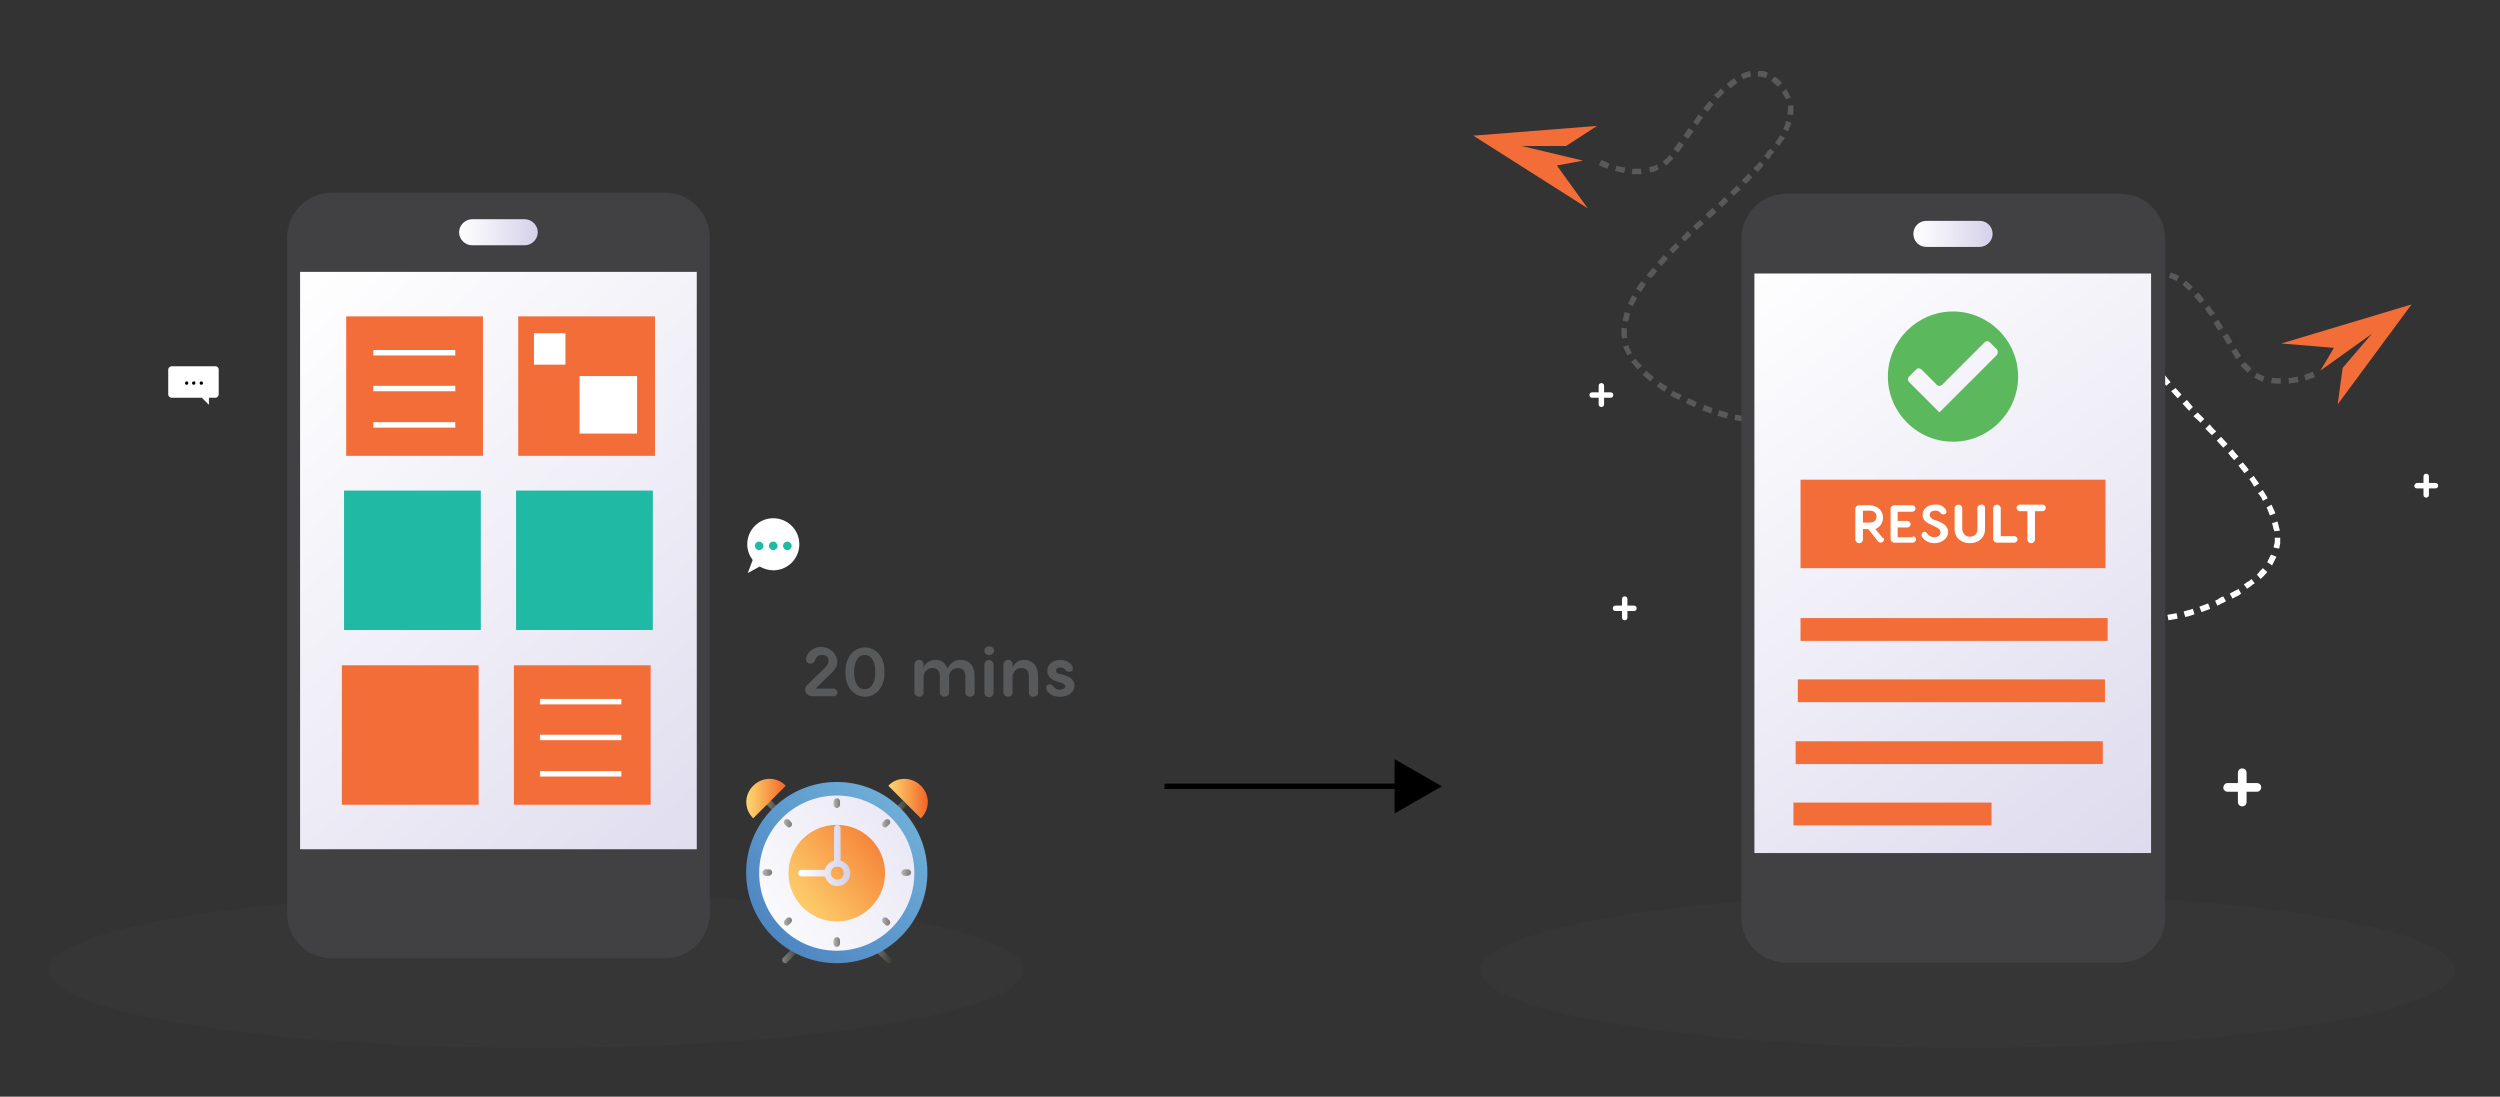 <?xml version="1.0" encoding="utf-8"?>
<!-- Generator: Adobe Illustrator 25.2.2, SVG Export Plug-In . SVG Version: 6.00 Build 0)  -->
<svg version="1.1" id="Layer_1" xmlns="http://www.w3.org/2000/svg" xmlns:xlink="http://www.w3.org/1999/xlink" x="0px" y="0px"
	 viewBox="0 0 460.7 202.1" style="enable-background:new 0 0 460.7 202.1;" xml:space="preserve">
<rect x="0" y="0" width="460.7" height="202.1" fill="#333333" stroke="none"/>
<style type="text/css">
	.st0{fill:#FFFFFF;}
	.st1{opacity:0.2;fill:#424242;}
	.st2{fill:#414042;}
	.st3{fill:url(#SVGID_1_);}
	.st4{fill:url(#SVGID_2_);}
	.st5{fill:#F36D39;}
	.st6{fill:#1FB9A4;}
	.st7{fill:none;stroke:#FFFFFF;stroke-miterlimit:10;}
	.st8{fill:url(#SVGID_3_);}
	.st9{fill:url(#SVGID_4_);}
	.st10{fill:url(#SVGID_5_);}
	.st11{fill:url(#SVGID_6_);}
	.st12{fill:url(#SVGID_7_);}
	.st13{fill:url(#SVGID_8_);}
	.st14{fill:url(#SVGID_9_);}
	.st15{fill:url(#SVGID_10_);}
	.st16{fill:url(#SVGID_11_);}
	.st17{fill:url(#SVGID_12_);}
	.st18{fill:url(#SVGID_13_);}
	.st19{fill:url(#SVGID_14_);}
	.st20{fill:url(#SVGID_15_);}
	.st21{fill:url(#SVGID_16_);}
	.st22{fill:url(#SVGID_17_);}
	.st23{fill:url(#SVGID_18_);}
	.st24{fill:url(#SVGID_19_);}
	.st25{fill:url(#SVGID_20_);}
	.st26{fill:#58595B;}
	.st27{fill:none;}
	.st28{fill-rule:evenodd;clip-rule:evenodd;fill:#58595B;}
	.st29{fill-rule:evenodd;clip-rule:evenodd;fill:#FFFFFF;}
	.st30{fill-rule:evenodd;clip-rule:evenodd;fill:#010101;}
	.st31{fill-rule:evenodd;clip-rule:evenodd;fill:#532E8A;}
	.st32{fill:url(#SVGID_21_);}
	.st33{fill:url(#SVGID_22_);}
	.st34{fill:#5CB85C;}
	.st35{fill:none;stroke:#000000;stroke-miterlimit:10;}
</style>
<g>
	<path class="st0" d="M410.5,144.3h1.9v-1.9c0-0.4,0.3-0.8,0.8-0.8c0.4,0,0.8,0.3,0.8,0.8v1.9h1.9c0.4,0,0.8,0.3,0.8,0.8
		c0,0.4-0.3,0.8-0.8,0.8H414v1.9c0,0.4-0.3,0.8-0.8,0.8c-0.4,0-0.8-0.3-0.8-0.8v-1.9h-1.9c-0.4,0-0.8-0.3-0.8-0.8
		C409.8,144.6,410.1,144.3,410.5,144.3z"/>
	<path class="st0" d="M445.4,89h1.2v-1.2c0-0.3,0.2-0.5,0.5-0.5c0.3,0,0.5,0.2,0.5,0.5V89h1.2c0.3,0,0.5,0.2,0.5,0.5
		c0,0.3-0.2,0.5-0.5,0.5h-1.2v1.2c0,0.3-0.2,0.5-0.5,0.5c-0.3,0-0.5-0.2-0.5-0.5V90h-1.2c-0.3,0-0.5-0.2-0.5-0.5
		C445,89.2,445.2,89,445.4,89z"/>
	<path class="st0" d="M345.7,65.2h1.2V64c0-0.3,0.2-0.5,0.5-0.5c0.3,0,0.5,0.2,0.5,0.5v1.2h1.2c0.3,0,0.5,0.2,0.5,0.5
		c0,0.3-0.2,0.5-0.5,0.5h-1.2v1.2c0,0.3-0.2,0.5-0.5,0.5c-0.3,0-0.5-0.2-0.5-0.5v-1.2h-1.2c-0.3,0-0.5-0.2-0.5-0.5
		C345.2,65.4,345.4,65.2,345.7,65.2z"/>
	<path class="st0" d="M293.4,72.3h1.2v-1.2c0-0.3,0.2-0.5,0.5-0.5c0.3,0,0.5,0.2,0.5,0.5v1.2h1.2c0.3,0,0.5,0.2,0.5,0.5
		c0,0.3-0.2,0.5-0.5,0.5h-1.2v1.2c0,0.3-0.2,0.5-0.5,0.5c-0.3,0-0.5-0.2-0.5-0.5v-1.2h-1.2c-0.3,0-0.5-0.2-0.5-0.5
		C292.9,72.5,293.1,72.3,293.4,72.3z"/>
	<path class="st0" d="M297.7,111.6h1.2v-1.2c0-0.3,0.2-0.5,0.5-0.5c0.3,0,0.5,0.2,0.5,0.5v1.2h1.2c0.3,0,0.5,0.2,0.5,0.5
		c0,0.3-0.2,0.5-0.5,0.5h-1.2v1.2c0,0.3-0.2,0.5-0.5,0.5c-0.3,0-0.5-0.2-0.5-0.5v-1.2h-1.2c-0.3,0-0.5-0.2-0.5-0.5
		C297.2,111.8,297.4,111.6,297.7,111.6z"/>
	<g>
		<ellipse class="st1" cx="98.8" cy="178.8" rx="89.8" ry="14.3"/>
		<ellipse class="st1" cx="362.6" cy="178.8" rx="89.8" ry="14.3"/>
		<g>
			<g>
				<g>
					<path class="st2" d="M122.5,176.6H61.2c-4.6,0-8.3-3.7-8.3-8.3V43.8c0-4.6,3.7-8.3,8.3-8.3h61.3c4.6,0,8.3,3.7,8.3,8.3v124.6
						C130.8,172.9,127,176.6,122.5,176.6z"/>
					<linearGradient id="SVGID_1_" gradientUnits="userSpaceOnUse" x1="48.506" y1="54.476" x2="166.386" y2="187.339">
						<stop  offset="2.702700e-03" style="stop-color:#FFFFFF"/>
						<stop  offset="0.422" style="stop-color:#EEECF6"/>
						<stop  offset="1" style="stop-color:#D4D1E9"/>
					</linearGradient>
					<rect x="55.3" y="50.1" class="st3" width="73.1" height="106.4"/>
					<linearGradient id="SVGID_2_" gradientUnits="userSpaceOnUse" x1="84.512" y1="42.788" x2="99.114" y2="42.788">
						<stop  offset="2.702700e-03" style="stop-color:#FFFFFF"/>
						<stop  offset="0.422" style="stop-color:#EEECF6"/>
						<stop  offset="1" style="stop-color:#D4D1E9"/>
					</linearGradient>
					<path class="st4" d="M96.7,45.2h-9.7c-1.3,0-2.4-1.1-2.4-2.4c0-1.3,1.1-2.4,2.4-2.4h9.7c1.3,0,2.4,1.1,2.4,2.4
						C99.1,44.1,98,45.2,96.7,45.2z"/>
				</g>
				<rect x="63.8" y="58.3" class="st5" width="25.2" height="25.7"/>
				<rect x="95.5" y="58.3" class="st5" width="25.2" height="25.7"/>
				<rect x="63.4" y="90.4" class="st6" width="25.2" height="25.7"/>
				<rect x="95.1" y="90.4" class="st6" width="25.2" height="25.7"/>
				<rect x="63" y="122.6" class="st5" width="25.2" height="25.7"/>
				<rect x="94.7" y="122.6" class="st5" width="25.2" height="25.7"/>
				<line class="st7" x1="68.8" y1="65" x2="83.9" y2="65"/>
				<line class="st7" x1="68.8" y1="71.6" x2="83.9" y2="71.6"/>
				<line class="st7" x1="68.8" y1="78.3" x2="83.9" y2="78.3"/>
				<line class="st7" x1="99.5" y1="129.3" x2="114.5" y2="129.3"/>
				<line class="st7" x1="99.5" y1="135.9" x2="114.5" y2="135.9"/>
				<line class="st7" x1="99.5" y1="142.6" x2="114.5" y2="142.6"/>
				<rect x="98.4" y="61.4" class="st0" width="5.8" height="5.8"/>
				<rect x="106.8" y="69.3" class="st0" width="10.6" height="10.6"/>
			</g>
			<g>
				<linearGradient id="SVGID_3_" gradientUnits="userSpaceOnUse" x1="133.865" y1="175.082" x2="198.125" y2="130.247">
					<stop  offset="2.702700e-03" style="stop-color:#FFFFFF"/>
					<stop  offset="0.422" style="stop-color:#EEECF6"/>
					<stop  offset="1" style="stop-color:#D4D1E9"/>
				</linearGradient>
				<circle class="st8" cx="154.2" cy="160.9" r="15.5"/>
				<linearGradient id="SVGID_4_" gradientUnits="userSpaceOnUse" x1="145.007" y1="168.417" x2="167.119" y2="150.336">
					<stop  offset="0" style="stop-color:#FFD572"/>
					<stop  offset="0.195" style="stop-color:#FCC364"/>
					<stop  offset="0.603" style="stop-color:#F79544"/>
					<stop  offset="1" style="stop-color:#F2652A"/>
				</linearGradient>
				<circle class="st9" cx="154.2" cy="160.9" r="8.9"/>
				<linearGradient id="SVGID_5_" gradientUnits="userSpaceOnUse" x1="144.13" y1="175.758" x2="147.661" y2="175.758">
					<stop  offset="0" style="stop-color:#818181"/>
					<stop  offset="0.243" style="stop-color:#6E6D6A"/>
					<stop  offset="0.756" style="stop-color:#4A4A43"/>
					<stop  offset="1" style="stop-color:#3D3D35"/>
				</linearGradient>
				<path class="st10" d="M144.7,177.5c-0.2,0-0.3-0.1-0.4-0.2c-0.2-0.2-0.2-0.6,0-0.8l2.3-2.3c0.2-0.2,0.6-0.2,0.8,0
					c0.2,0.2,0.2,0.6,0,0.8l-2.3,2.3C145,177.5,144.9,177.5,144.7,177.5z"/>
				<linearGradient id="SVGID_6_" gradientUnits="userSpaceOnUse" x1="160.814" y1="175.749" x2="164.363" y2="175.749">
					<stop  offset="0" style="stop-color:#818181"/>
					<stop  offset="0.243" style="stop-color:#6E6D6A"/>
					<stop  offset="0.756" style="stop-color:#4A4A43"/>
					<stop  offset="1" style="stop-color:#3D3D35"/>
				</linearGradient>
				<path class="st11" d="M163.8,177.5c-0.2,0-0.3-0.1-0.4-0.2L161,175c-0.2-0.2-0.2-0.6,0-0.8c0.2-0.2,0.6-0.2,0.8,0l2.4,2.4
					c0.2,0.2,0.2,0.6,0,0.8C164.1,177.5,163.9,177.5,163.8,177.5z"/>
				<linearGradient id="SVGID_7_" gradientUnits="userSpaceOnUse" x1="164.418" y1="148.79" x2="167.394" y2="148.79">
					<stop  offset="0" style="stop-color:#818181"/>
					<stop  offset="0.243" style="stop-color:#6E6D6A"/>
					<stop  offset="0.756" style="stop-color:#4A4A43"/>
					<stop  offset="1" style="stop-color:#3D3D35"/>
				</linearGradient>
				<path class="st12" d="M165,150.3c-0.2,0-0.3-0.1-0.4-0.2c-0.2-0.2-0.2-0.6,0-0.8l1.8-1.8c0.2-0.2,0.6-0.2,0.8,0
					c0.2,0.2,0.2,0.6,0,0.8l-1.8,1.8C165.3,150.2,165.2,150.3,165,150.3z"/>
				<linearGradient id="SVGID_8_" gradientUnits="userSpaceOnUse" x1="141.099" y1="148.79" x2="144.075" y2="148.79">
					<stop  offset="0" style="stop-color:#818181"/>
					<stop  offset="0.243" style="stop-color:#6E6D6A"/>
					<stop  offset="0.756" style="stop-color:#4A4A43"/>
					<stop  offset="1" style="stop-color:#3D3D35"/>
				</linearGradient>
				<path class="st13" d="M143.5,150.3c-0.2,0-0.3-0.1-0.4-0.2l-1.8-1.8c-0.2-0.2-0.2-0.6,0-0.8s0.6-0.2,0.8,0l1.8,1.8
					c0.2,0.2,0.2,0.6,0,0.8C143.8,150.2,143.6,150.3,143.5,150.3z"/>
				<linearGradient id="SVGID_9_" gradientUnits="userSpaceOnUse" x1="186.234" y1="129.867" x2="122.486" y2="191.636">
					<stop  offset="0" style="stop-color:#8AD5EB"/>
					<stop  offset="0.195" style="stop-color:#77BADE"/>
					<stop  offset="0.748" style="stop-color:#4A80BF"/>
					<stop  offset="1" style="stop-color:#376DB5"/>
				</linearGradient>
				<path class="st14" d="M154.2,177.5c-9.2,0-16.7-7.5-16.7-16.7s7.5-16.7,16.7-16.7c9.2,0,16.7,7.5,16.7,16.7
					S163.4,177.5,154.2,177.5z M154.2,146.6c-7.9,0-14.3,6.4-14.3,14.3c0,7.9,6.4,14.3,14.3,14.3c7.9,0,14.3-6.4,14.3-14.3
					C168.5,153,162.1,146.6,154.2,146.6z"/>
				<g>
					<linearGradient id="SVGID_10_" gradientUnits="userSpaceOnUse" x1="153.651" y1="147.995" x2="154.841" y2="147.995">
						<stop  offset="0" style="stop-color:#B8B5B2"/>
						<stop  offset="0.551" style="stop-color:#93908E"/>
						<stop  offset="1" style="stop-color:#7E7B7A"/>
					</linearGradient>
					<path class="st15" d="M154.2,147.1c-0.3,0-0.6,0.3-0.6,0.6v0.6c0,0.3,0.3,0.6,0.6,0.6c0.3,0,0.6-0.3,0.6-0.6v-0.6
						C154.8,147.4,154.6,147.1,154.2,147.1z"/>
					<linearGradient id="SVGID_11_" gradientUnits="userSpaceOnUse" x1="153.651" y1="173.584" x2="154.841" y2="173.584">
						<stop  offset="0" style="stop-color:#B8B5B2"/>
						<stop  offset="0.551" style="stop-color:#93908E"/>
						<stop  offset="1" style="stop-color:#7E7B7A"/>
					</linearGradient>
					<path class="st16" d="M154.2,172.7c-0.3,0-0.6,0.3-0.6,0.6v0.6c0,0.3,0.3,0.6,0.6,0.6c0.3,0,0.6-0.3,0.6-0.6v-0.6
						C154.8,173,154.6,172.7,154.2,172.7z"/>
					<linearGradient id="SVGID_12_" gradientUnits="userSpaceOnUse" x1="166.148" y1="160.79" x2="167.933" y2="160.79">
						<stop  offset="0" style="stop-color:#B8B5B2"/>
						<stop  offset="0.551" style="stop-color:#93908E"/>
						<stop  offset="1" style="stop-color:#7E7B7A"/>
					</linearGradient>
					<path class="st17" d="M167.3,160.2h-0.6c-0.3,0-0.6,0.3-0.6,0.6s0.3,0.6,0.6,0.6h0.6c0.3,0,0.6-0.3,0.6-0.6
						S167.7,160.2,167.3,160.2z"/>
					<linearGradient id="SVGID_13_" gradientUnits="userSpaceOnUse" x1="140.56" y1="160.79" x2="142.345" y2="160.79">
						<stop  offset="0" style="stop-color:#B8B5B2"/>
						<stop  offset="0.551" style="stop-color:#93908E"/>
						<stop  offset="1" style="stop-color:#7E7B7A"/>
					</linearGradient>
					<path class="st18" d="M141.7,160.2h-0.6c-0.3,0-0.6,0.3-0.6,0.6s0.3,0.6,0.6,0.6h0.6c0.3,0,0.6-0.3,0.6-0.6
						S142.1,160.2,141.7,160.2z"/>
					<linearGradient id="SVGID_14_" gradientUnits="userSpaceOnUse" x1="162.487" y1="151.742" x2="164.099" y2="151.742">
						<stop  offset="0" style="stop-color:#B8B5B2"/>
						<stop  offset="0.551" style="stop-color:#93908E"/>
						<stop  offset="1" style="stop-color:#7E7B7A"/>
					</linearGradient>
					<path class="st19" d="M163.1,151.1l-0.4,0.4c-0.2,0.2-0.2,0.6,0,0.8c0.1,0.1,0.3,0.2,0.4,0.2s0.3-0.1,0.4-0.2l0.4-0.4
						c0.2-0.2,0.2-0.6,0-0.8C163.7,150.9,163.3,150.9,163.1,151.1z"/>
					<linearGradient id="SVGID_15_" gradientUnits="userSpaceOnUse" x1="144.394" y1="169.836" x2="146.005" y2="169.836">
						<stop  offset="0" style="stop-color:#B8B5B2"/>
						<stop  offset="0.551" style="stop-color:#93908E"/>
						<stop  offset="1" style="stop-color:#7E7B7A"/>
					</linearGradient>
					<path class="st20" d="M145,169.2l-0.4,0.4c-0.2,0.2-0.2,0.6,0,0.8c0.1,0.1,0.3,0.2,0.4,0.2s0.3-0.1,0.4-0.2l0.4-0.4
						c0.2-0.2,0.2-0.6,0-0.8C145.6,169,145.2,169,145,169.2z"/>
					<linearGradient id="SVGID_16_" gradientUnits="userSpaceOnUse" x1="162.487" y1="169.836" x2="164.099" y2="169.836">
						<stop  offset="0" style="stop-color:#B8B5B2"/>
						<stop  offset="0.551" style="stop-color:#93908E"/>
						<stop  offset="1" style="stop-color:#7E7B7A"/>
					</linearGradient>
					<path class="st21" d="M163.5,169.2c-0.2-0.2-0.6-0.2-0.8,0c-0.2,0.2-0.2,0.6,0,0.8l0.4,0.4c0.1,0.1,0.3,0.2,0.4,0.2
						s0.3-0.1,0.4-0.2c0.2-0.2,0.2-0.6,0-0.8L163.5,169.2z"/>
					<linearGradient id="SVGID_17_" gradientUnits="userSpaceOnUse" x1="144.394" y1="151.742" x2="146.005" y2="151.742">
						<stop  offset="0" style="stop-color:#B8B5B2"/>
						<stop  offset="0.551" style="stop-color:#93908E"/>
						<stop  offset="1" style="stop-color:#7E7B7A"/>
					</linearGradient>
					<path class="st22" d="M145.4,151.1c-0.2-0.2-0.6-0.2-0.8,0c-0.2,0.2-0.2,0.6,0,0.8l0.4,0.4c0.1,0.1,0.3,0.2,0.4,0.2
						s0.3-0.1,0.4-0.2c0.2-0.2,0.2-0.6,0-0.8L145.4,151.1z"/>
				</g>
				<linearGradient id="SVGID_18_" gradientUnits="userSpaceOnUse" x1="147.106" y1="157.589" x2="156.627" y2="157.589">
					<stop  offset="2.702700e-03" style="stop-color:#FFFFFF"/>
					<stop  offset="0.422" style="stop-color:#EEECF6"/>
					<stop  offset="1" style="stop-color:#D4D1E9"/>
				</linearGradient>
				<path class="st23" d="M147.1,160.9c0,0.3,0.3,0.6,0.6,0.6h4.3c0.3,1,1.2,1.8,2.3,1.8c1.3,0,2.4-1.1,2.4-2.4c0-1.1-0.8-2-1.8-2.3
					v-6c0-0.3-0.3-0.6-0.6-0.6c-0.3,0-0.6,0.3-0.6,0.6v6c-0.8,0.2-1.5,0.9-1.7,1.7h-4.3C147.4,160.3,147.1,160.5,147.1,160.9z
					 M153.1,160.9c0-0.7,0.5-1.2,1.2-1.2c0.7,0,1.2,0.5,1.2,1.2s-0.5,1.2-1.2,1.2C153.6,162.1,153.1,161.5,153.1,160.9z"/>
				<linearGradient id="SVGID_19_" gradientUnits="userSpaceOnUse" x1="163.674" y1="147.128" x2="170.909" y2="147.128">
					<stop  offset="0" style="stop-color:#FFD572"/>
					<stop  offset="0.195" style="stop-color:#FCC364"/>
					<stop  offset="0.603" style="stop-color:#F79544"/>
					<stop  offset="1" style="stop-color:#F2652A"/>
				</linearGradient>
				<path class="st24" d="M169.7,144.8c1.7,1.7,1.7,4.3,0,6l-6-6C165.3,143.1,168,143.1,169.7,144.8z"/>
				<linearGradient id="SVGID_20_" gradientUnits="userSpaceOnUse" x1="137.584" y1="147.128" x2="144.819" y2="147.128">
					<stop  offset="0" style="stop-color:#FFD572"/>
					<stop  offset="0.195" style="stop-color:#FCC364"/>
					<stop  offset="0.603" style="stop-color:#F79544"/>
					<stop  offset="1" style="stop-color:#F2652A"/>
				</linearGradient>
				<path class="st25" d="M138.8,144.8c-1.7,1.7-1.7,4.3,0,6l6-6C143.2,143.1,140.5,143.1,138.8,144.8z"/>
			</g>
			<g>
				<path class="st0" d="M39.7,67.5h-8.1c-0.3,0-0.6,0.3-0.6,0.6v4.6c0,0.3,0.3,0.6,0.6,0.6h5.6l1.3,1.3v-1.3h1.2
					c0.3,0,0.6-0.3,0.6-0.6v-4.6C40.3,67.7,40,67.5,39.7,67.5z"/>
				<g>
					<path d="M34.7,70.6c0,0.2-0.1,0.3-0.3,0.3c-0.2,0-0.3-0.1-0.3-0.3c0-0.2,0.1-0.3,0.3-0.3C34.5,70.2,34.7,70.4,34.7,70.6z"/>
					<path d="M36,70.6c0,0.2-0.1,0.3-0.3,0.3c-0.2,0-0.3-0.1-0.3-0.3c0-0.2,0.1-0.3,0.3-0.3C35.9,70.2,36,70.4,36,70.6z"/>
					<path d="M37.4,70.6c0,0.2-0.1,0.3-0.3,0.3c-0.2,0-0.3-0.1-0.3-0.3c0-0.2,0.1-0.3,0.3-0.3C37.2,70.2,37.4,70.4,37.4,70.6z"/>
				</g>
			</g>
			<g>
				<path class="st0" d="M138.7,103.2c-0.6-0.8-1-1.8-1-2.9c0-2.6,2.1-4.8,4.8-4.8c2.6,0,4.8,2.1,4.8,4.8c0,2.6-2.1,4.8-4.8,4.8
					c-0.9,0-1.8-0.3-2.5-0.7l-2.2,1.2L138.7,103.2z"/>
				<g>
					<path class="st6" d="M144.3,100.6c0,0.4,0.4,0.8,0.8,0.8c0.4,0,0.8-0.4,0.8-0.8c0-0.4-0.4-0.8-0.8-0.8
						C144.6,99.8,144.3,100.2,144.3,100.6z"/>
					<path class="st6" d="M141.7,100.6c0,0.4,0.4,0.8,0.8,0.8c0.4,0,0.8-0.4,0.8-0.8c0-0.4-0.4-0.8-0.8-0.8
						C142,99.8,141.7,100.2,141.7,100.6z"/>
					<path class="st6" d="M139.1,100.6c0,0.4,0.4,0.8,0.8,0.8c0.4,0,0.8-0.4,0.8-0.8c0-0.4-0.4-0.8-0.8-0.8
						C139.4,99.8,139.1,100.2,139.1,100.6z"/>
				</g>
			</g>
			<g>
				<g>
					<path class="st26" d="M154.3,122c0,1.1-0.8,1.8-2.4,3.3l-1.6,1.6h3.3c0.4,0,0.7,0.3,0.7,0.7s-0.3,0.7-0.7,0.7h-3.9
						c-1.2,0-1.8-1.3-0.9-2.1l1.5-1.5c1.7-1.6,2.4-2.2,2.4-2.9c0-0.9-0.7-1.1-1.2-1.1c-0.5,0-1.1,0.2-1.3,1
						c-0.1,0.3-0.4,0.6-0.9,0.6c-0.6,0-0.9-0.6-0.7-1.2c0.3-1,1.3-1.9,2.8-1.9C153.1,119.3,154.3,120.6,154.3,122z"/>
					<path class="st26" d="M163,123.7v0.3c0,2.9-1.8,4.4-3.6,4.4c-1.8,0-3.6-1.5-3.6-4.4v-0.3c0-2.9,1.8-4.4,3.6-4.4
						C161.2,119.3,163,120.8,163,123.7z M157.4,123.7v0.3c0,1.4,0.5,3,1.9,3c1.5,0,2-1.6,2-3v-0.3c0-1.4-0.5-3-2-3
						C157.9,120.7,157.4,122.4,157.4,123.7z"/>
					<path class="st26" d="M179.6,124.7v2.9c0,0.5-0.4,0.8-0.9,0.8c-0.5,0-0.8-0.4-0.8-0.8v-2.9c0-1.2-0.6-1.6-1.4-1.6
						c-1.2,0-1.6,1.1-1.6,1.4v0v0.2v2.9c0,0.5-0.4,0.8-0.9,0.8c-0.5,0-0.8-0.4-0.8-0.8v-2.9c0-1.2-0.6-1.6-1.4-1.6
						c-1.2,0-1.5,1.1-1.6,1.4v3.1c0,0.5-0.4,0.8-0.8,0.8c-0.5,0-0.9-0.4-0.9-0.8v-5.1c0-0.5,0.4-0.9,0.9-0.9c0.5,0,0.8,0.4,0.8,0.9
						v0.6c0.1-0.5,0.8-1.5,2.2-1.5c1,0,1.8,0.5,2.2,1.6c0.4-0.8,1.2-1.6,2.4-1.6C178.5,121.6,179.6,122.5,179.6,124.7z"/>
					<path class="st26" d="M181.4,119.9c0-0.5,0.4-0.8,0.9-0.8c0.5,0,0.9,0.4,0.9,0.8s-0.4,0.8-0.9,0.8
						C181.8,120.7,181.4,120.4,181.4,119.9z M183.1,122.5v5.1c0,0.5-0.4,0.9-0.8,0.9c-0.5,0-0.9-0.4-0.9-0.9v-5.1
						c0-0.5,0.4-0.9,0.9-0.9C182.7,121.7,183.1,122,183.1,122.5z"/>
					<path class="st26" d="M191.3,124.7v2.9c0,0.5-0.4,0.8-0.9,0.8c-0.5,0-0.8-0.4-0.8-0.8v-2.9c0-1.2-0.6-1.6-1.4-1.6
						c-1.2,0-1.5,1.1-1.6,1.4v3.1c0,0.5-0.4,0.8-0.8,0.8c-0.5,0-0.9-0.4-0.9-0.8v-5.1c0-0.5,0.4-0.9,0.9-0.9c0.5,0,0.8,0.4,0.8,0.9
						v0.6c0.1-0.5,0.8-1.5,2.2-1.5C190.1,121.6,191.3,122.5,191.3,124.7z"/>
					<path class="st26" d="M197.5,122.6c0.1,0.1,0.2,0.3,0.2,0.6c0,0.4-0.3,0.6-0.7,0.6c-0.2,0-0.5-0.1-0.7-0.4
						c-0.3-0.3-0.6-0.4-0.9-0.4c-0.5,0-0.8,0.2-0.8,0.6c0,0.2,0.1,0.5,0.7,0.6l0.8,0.2c1,0.3,1.9,0.8,1.9,1.9c0,1.4-1.3,2.1-2.7,2.1
						c-1.2,0-1.9-0.5-2.2-0.9c-0.1-0.1-0.3-0.4-0.3-0.8c0-0.3,0.2-0.6,0.6-0.6c0.3,0,0.5,0.2,0.7,0.4c0.4,0.5,0.8,0.6,1.2,0.6
						c0.6,0,1-0.3,1-0.6c0-0.2-0.1-0.5-0.8-0.7l-0.7-0.2c-1.3-0.4-1.8-1.1-1.8-2c0-1.3,1.2-2,2.4-2
						C196.2,121.6,197.1,122,197.5,122.6z"/>
				</g>
			</g>
		</g>
		<g>
			<g>
				<g>
					<g>
						<path class="st27" d="M321.4,82.3l-0.2,0l-0.2,0l-0.3-0.1c-0.2,0-0.4-0.1-0.7-0.1c-0.4-0.1-0.9-0.2-1.3-0.3
							c-0.9-0.2-1.7-0.4-2.5-0.6c-1.7-0.5-3.3-1-4.9-1.7l3.8-9.6c1.3,0.5,2.5,0.9,3.9,1.3c0.7,0.2,1.3,0.4,2,0.5
							c0.3,0.1,0.7,0.1,1,0.2l0.5,0.1l0.2,0l0.1,0L321.4,82.3z"/>
					</g>
					<path class="st28" d="M315.6,75.2l-0.3,1c-0.6-0.2-1.1-0.4-1.6-0.6l0.4-1C314.5,74.8,315,75,315.6,75.2z"/>
					<path class="st28" d="M318.5,76.1l-0.3,1c-0.6-0.1-1.1-0.3-1.7-0.5l0.3-1C317.4,75.8,318,75.9,318.5,76.1z"/>
					<path class="st28" d="M321.5,76.7l-0.2,1c-0.6-0.1-1.1-0.2-1.7-0.3l0.2-1C320.4,76.5,320.9,76.6,321.5,76.7z"/>
				</g>
				<g>
					<g>
						<path class="st27" d="M311.3,79.5c-1.6-0.7-3.2-1.4-4.8-2.3c-1.6-0.9-3.1-1.8-4.5-3l6.3-8.2c2,1.5,4.3,2.8,6.8,3.8L311.3,79.5
							z"/>
					</g>
					<path class="st28" d="M307.3,71.3l-0.6,0.9c-0.2-0.2-0.5-0.3-0.7-0.5c-0.2-0.2-0.5-0.3-0.7-0.5l0.6-0.8
						c0.2,0.2,0.5,0.3,0.7,0.5C306.8,70.9,307.1,71.1,307.3,71.3z"/>
					<path class="st28" d="M309.9,72.8l-0.5,0.9c-0.3-0.1-0.5-0.3-0.8-0.4c-0.3-0.1-0.5-0.3-0.8-0.4l0.5-0.9
						c0.2,0.1,0.5,0.3,0.7,0.4C309.4,72.5,309.7,72.7,309.9,72.8z"/>
					<polygon class="st28" points="312.7,74.1 312.3,75 311.5,74.7 310.7,74.3 311.1,73.4 311.9,73.7 					"/>
				</g>
				<g>
					<g>
						<path class="st27" d="M302,74.3c-0.4-0.3-0.7-0.6-1.1-0.9c-0.2-0.2-0.4-0.3-0.5-0.5l-0.5-0.5c-0.3-0.3-0.7-0.7-1-1
							c-0.2-0.2-0.3-0.4-0.5-0.6c-0.2-0.2-0.3-0.4-0.5-0.6l-0.5-0.6c-0.1-0.1-0.2-0.2-0.2-0.3l-0.2-0.3l-0.2-0.3
							c-0.1-0.1-0.2-0.2-0.2-0.4c-0.1-0.2-0.3-0.5-0.4-0.8c0-0.1-0.1-0.1-0.1-0.2l-0.1-0.2l-0.2-0.4l-0.2-0.4
							c-0.1-0.1-0.1-0.3-0.2-0.4c-0.1-0.3-0.2-0.6-0.3-0.9c-0.1-0.3-0.2-0.6-0.2-0.9l10-2.4c0,0.1,0,0.1,0.1,0.2
							c0,0.1,0.1,0.1,0.1,0.2c0,0,0,0.1,0,0.1c0,0,0,0.1,0.1,0.1c0,0,0,0.1,0.1,0.1l0,0.1c0,0,0,0,0,0.1c0.1,0.1,0.1,0.2,0.1,0.3
							c0,0,0.1,0.1,0.1,0.1l0.1,0.1l0.1,0.1c0,0,0.1,0.1,0.1,0.1c0.1,0.1,0.1,0.2,0.2,0.3c0.1,0.1,0.2,0.2,0.3,0.3
							c0.1,0.1,0.2,0.2,0.3,0.3l0.3,0.3c0.1,0,0.1,0.1,0.2,0.1l0.2,0.2l0.3,0.3c0.1,0.1,0.2,0.2,0.4,0.3c0.2,0.2,0.5,0.4,0.7,0.6
							L302,74.3z"/>
					</g>
					<path class="st28" d="M300.8,65l-0.9,0.5l-0.1-0.2l-0.1-0.2l-0.2-0.4c-0.1-0.1-0.1-0.3-0.2-0.4l-0.2-0.4l1-0.3l0.1,0.4
						c0,0.1,0.1,0.3,0.2,0.4l0.2,0.4l0.1,0.2L300.8,65z"/>
					<path class="st28" d="M302.6,67.4l-0.8,0.7c-0.2-0.2-0.4-0.4-0.6-0.7c-0.2-0.2-0.4-0.5-0.6-0.7l0.8-0.6
						c0.2,0.2,0.3,0.4,0.5,0.7C302.2,67,302.4,67.2,302.6,67.4z"/>
					<path class="st28" d="M304.8,69.5l-0.7,0.8l-0.7-0.6c-0.2-0.2-0.4-0.4-0.7-0.6l0.7-0.8c0.2,0.2,0.4,0.4,0.6,0.6L304.8,69.5z"/>
				</g>
				<g>
					<g>
						<path class="st27" d="M294.6,64.1c-0.3-1.2-0.4-2.5-0.3-3.7c0-0.3,0-0.6,0.1-0.9c0-0.1,0-0.3,0.1-0.4l0.1-0.4l0.1-0.4
							c0-0.1,0.1-0.3,0.1-0.4c0.1-0.3,0.1-0.5,0.2-0.8c0-0.1,0-0.1,0.1-0.2l0.1-0.2l0.1-0.4c0.1-0.3,0.2-0.5,0.3-0.8l0.3-0.7
							l0.1-0.2l0.1-0.2L296,54c0.1-0.2,0.2-0.5,0.3-0.7l0.3-0.6l0.2-0.3c0.1-0.1,0.1-0.2,0.2-0.3l0.4-0.6l8.8,5.4l-0.2,0.4
							c0,0.1-0.1,0.1-0.1,0.2l-0.1,0.2l-0.2,0.4c-0.1,0.1-0.1,0.2-0.2,0.4l-0.1,0.2l0,0.1l0,0.1l-0.1,0.3c-0.1,0.1-0.1,0.2-0.1,0.3
							l-0.1,0.2l0,0.1c0,0,0,0.1,0,0.1c0,0.1-0.1,0.2-0.1,0.3c0,0.1,0,0.1,0,0.1l0,0.1l0,0.1c0,0,0,0.1,0,0.1c0,0.1,0,0.2,0,0.3
							c0,0.3,0,0.6,0.1,0.9L294.6,64.1z"/>
					</g>
					<path class="st28" d="M300.9,56.4L300,56c0.2-0.5,0.5-1.1,0.8-1.6l0.9,0.5C301.4,55.4,301.2,55.9,300.9,56.4z"/>
					<path class="st28" d="M300,59.3l-1-0.2c0-0.2,0.1-0.3,0.1-0.4l0.1-0.4c0-0.1,0.1-0.3,0.1-0.4l0.1-0.4l1,0.3l-0.1,0.4
						c0,0.1-0.1,0.3-0.1,0.4l-0.1,0.4C300,59,300,59.1,300,59.3z"/>
					<path class="st28" d="M299.9,62.2l-1,0.2c0-0.2,0-0.3-0.1-0.5l0-0.5c0-0.2,0-0.3,0-0.5c0-0.2,0-0.3,0-0.5l1,0.1
						c0,0.1,0,0.3,0,0.4c0,0.1,0,0.3,0,0.4l0,0.4C299.8,61.9,299.8,62.1,299.9,62.2z"/>
				</g>
				<g>
					<g>
						<path class="st27" d="M297.4,51.4c1-1.6,2-3,3.1-4.3c1.1-1.3,2.2-2.6,3.3-3.7l7.5,7.1c-1,1-2,2.1-2.8,3.2
							c-0.9,1.1-1.7,2.1-2.3,3.2L297.4,51.4z"/>
					</g>
					<path class="st28" d="M306.2,49l-0.8-0.7c0.4-0.4,0.8-0.9,1.2-1.3l0.8,0.7C307,48.1,306.6,48.5,306.2,49z"/>
					<path class="st28" d="M304.2,51.3l-0.8-0.6L304,50c0.2-0.2,0.4-0.4,0.6-0.7l0.8,0.7c-0.2,0.2-0.4,0.4-0.6,0.7L304.2,51.3z"/>
					<path class="st28" d="M302.4,53.8l-0.9-0.6c0.3-0.5,0.7-1,1-1.4l0.8,0.6C303.1,52.8,302.7,53.3,302.4,53.8z"/>
				</g>
				<g>
					<g>
						<path class="st27" d="M303.8,43.4c2.3-2.4,4.6-4.6,6.9-6.7l6.9,7.6c-2.2,2-4.4,4.1-6.4,6.2L303.8,43.4z"/>
					</g>
					<polygon class="st28" points="312.7,42.4 312,41.7 312.6,41.1 313.3,40.5 314,41.3 313.3,41.8 					"/>
					<path class="st28" d="M310.5,44.5l-0.7-0.7c0.4-0.4,0.8-0.8,1.2-1.2l0.7,0.7C311.3,43.8,310.9,44.1,310.5,44.5z"/>
					<path class="st28" d="M308.3,46.7l-0.7-0.7c0.4-0.4,0.8-0.8,1.2-1.2l0.7,0.7C309.1,45.9,308.7,46.3,308.3,46.7z"/>
				</g>
				<g>
					<g>
						<path class="st27" d="M310.8,36.7l1.7-1.5c0.6-0.5,1.1-1,1.7-1.5c0.6-0.5,1.1-1,1.6-1.5c0.5-0.5,1.1-1,1.6-1.6l7.3,7.3
							c-0.6,0.6-1.1,1.1-1.7,1.7c-0.6,0.5-1.2,1.1-1.7,1.6c-0.6,0.5-1.2,1.1-1.7,1.6l-1.7,1.6L310.8,36.7z"/>
					</g>
					<polygon class="st28" points="319.5,36.1 318.8,35.4 320,34.2 320.8,34.9 					"/>
					<polygon class="st28" points="317.3,38.2 316.6,37.5 317.8,36.3 318.5,37.1 					"/>
					<path class="st28" d="M315,40.3l-0.7-0.8c0.4-0.4,0.8-0.8,1.3-1.2l0.7,0.8C315.9,39.6,315.4,39.9,315,40.3z"/>
				</g>
				<g>
					<path class="st28" d="M325.9,29.4l-0.8-0.7c0.2-0.2,0.4-0.4,0.5-0.7l0.3-0.3l0.3-0.3L327,28l-0.3,0.3l-0.3,0.3
						C326.3,28.9,326.1,29.2,325.9,29.4z"/>
					<polygon class="st28" points="323.9,31.7 323.1,31 323.7,30.4 324.3,29.8 325,30.4 324.5,31.1 					"/>
					<path class="st28" d="M321.7,33.9l-0.7-0.7c0.4-0.4,0.8-0.8,1.2-1.2l0.7,0.7C322.6,33.1,322.1,33.5,321.7,33.9z"/>
				</g>
				<g>
					<g>
						<path class="st27" d="M323,24.2c0.4-0.5,0.7-1,1-1.5l0.1-0.2l0.1-0.1l0-0.1l0.2-0.3c0-0.1,0.1-0.1,0.1-0.2l0.1-0.2l0.1-0.2
							c0-0.1,0-0.1,0.1-0.2l0.1-0.1c0,0,0-0.1,0.1-0.1c0-0.1,0.1-0.2,0.1-0.3c0-0.1,0-0.1,0.1-0.2c0,0,0,0,0-0.1l0,0
							c0,0,0-0.1,0-0.1c0-0.2,0-0.3,0-0.4l10-2.5c0,0.2,0.1,0.4,0.1,0.5c0,0.2,0.1,0.4,0.1,0.5c0,0.2,0.1,0.4,0.1,0.5
							c0,0.2,0,0.4,0,0.5c0,0.2,0,0.4,0,0.5c0,0.2,0,0.3,0,0.5c0,0.3,0,0.7-0.1,1l-0.1,0.5l0,0.2c0,0.1,0,0.2,0,0.2
							c-0.1,0.3-0.1,0.6-0.2,0.9c-0.1,0.3-0.2,0.6-0.3,0.8c0,0.1-0.1,0.3-0.1,0.4l-0.2,0.4c-0.1,0.1-0.1,0.3-0.2,0.4l-0.2,0.4
							l-0.2,0.4c-0.1,0.1-0.1,0.2-0.2,0.4l-0.4,0.7l-0.1,0.2l-0.1,0.2l-0.2,0.3c-0.5,0.8-1,1.6-1.6,2.3L323,24.2z"/>
					</g>
					<path class="st28" d="M330.4,21.2l-1-0.1c0-0.3,0-0.5,0.1-0.8c0-0.1,0-0.3,0-0.4l0-0.2c0-0.1,0-0.1,0-0.2l1-0.1
						c0,0.1,0,0.2,0,0.2l0,0.2c0,0.2,0,0.3,0,0.5C330.5,20.6,330.5,20.9,330.4,21.2z"/>
					<path class="st28" d="M329.5,24.2l-0.9-0.4c0.1-0.2,0.2-0.5,0.3-0.7l0.1-0.4c0-0.1,0.1-0.3,0.1-0.4l1,0.3
						c0,0.1-0.1,0.3-0.1,0.4l-0.2,0.4C329.7,23.7,329.6,23.9,329.5,24.2z"/>
					<path class="st28" d="M327.9,26.9l-0.8-0.6c0.2-0.2,0.3-0.5,0.5-0.7c0.2-0.2,0.3-0.5,0.4-0.7l0.9,0.5c-0.1,0.3-0.3,0.5-0.5,0.7
						C328.2,26.4,328,26.7,327.9,26.9z"/>
				</g>
				<g>
					<g>
						<path class="st27" d="M325,20c0-0.1-0.1-0.2-0.2-0.4c0-0.1-0.1-0.1-0.1-0.2c-0.1-0.1-0.1-0.1-0.2-0.2c0,0,0,0,0-0.1l-0.1-0.1
							l-0.1-0.1l-0.1-0.1l0,0l0,0c0,0-0.1-0.1-0.1-0.1c-0.1-0.1-0.2-0.2-0.3-0.2c-0.1,0-0.1-0.1-0.1-0.1c0,0,0,0,0,0l-0.8-10.3
							c1.5-0.1,3.1,0.1,4.5,0.7c0.2,0.1,0.4,0.1,0.5,0.2c0.2,0.1,0.3,0.2,0.5,0.2c0.2,0.1,0.3,0.2,0.5,0.3c0.2,0.1,0.3,0.2,0.4,0.3
							c0.6,0.4,1.1,0.8,1.6,1.2l0.3,0.3l0.1,0.1l0.1,0.1l0.1,0.2l0.3,0.3l0.1,0.2c0,0,0.1,0.1,0.1,0.2c0.2,0.2,0.4,0.5,0.6,0.7
							c0.2,0.2,0.4,0.5,0.6,0.8l0.1,0.2l0.1,0.2l0.3,0.4c0.2,0.3,0.3,0.6,0.5,0.9c0.1,0.2,0.1,0.3,0.2,0.5c0.1,0.2,0.1,0.3,0.2,0.5
							c0.1,0.2,0.1,0.3,0.2,0.5c0,0.2,0.1,0.3,0.1,0.5L325,20z"/>
					</g>
					<path class="st28" d="M325.8,13.4l-0.4,1c-0.5-0.2-1-0.3-1.5-0.3l0.1-1C324.6,13,325.2,13.1,325.8,13.4z"/>
					<path class="st28" d="M328.4,15.3l-0.8,0.7c-0.4-0.4-0.8-0.8-1.2-1.1l0.6-0.8C327.5,14.4,328,14.8,328.4,15.3z"/>
					<path class="st28" d="M330.1,17.9l-1,0.4l-0.1-0.2L329,18c-0.1-0.1-0.1-0.2-0.2-0.3l-0.2-0.3c0-0.1-0.1-0.1-0.1-0.2l-0.1-0.2
						l0.8-0.6l0.1,0.2c0,0.1,0.1,0.1,0.1,0.2l0.2,0.4c0.1,0.1,0.1,0.3,0.2,0.4l0.1,0.2L330.1,17.9z"/>
				</g>
				<g>
					<g>
						<path class="st27" d="M323.7,18.5C323.7,18.5,323.7,18.5,323.7,18.5C323.7,18.5,323.7,18.5,323.7,18.5
							C323.6,18.5,323.6,18.5,323.7,18.5C323.6,18.5,323.6,18.5,323.7,18.5c-0.1,0-0.1,0-0.1,0c-0.1,0-0.2,0.1-0.3,0.1
							c-0.1,0.1-0.3,0.2-0.5,0.3c-0.2,0.1-0.4,0.2-0.6,0.4c-0.4,0.3-0.8,0.7-1.3,1.1c-0.4,0.4-0.9,0.9-1.3,1.4l-7.7-6.8
							c0.6-0.7,1.2-1.3,1.9-2c0.7-0.7,1.4-1.3,2.2-1.9c0.4-0.3,0.9-0.6,1.3-0.9c0.5-0.3,1-0.6,1.6-0.8c0.6-0.3,1.2-0.5,1.8-0.7
							l0.2-0.1l0.3-0.1c0.2,0,0.3-0.1,0.5-0.1c0.2,0,0.4-0.1,0.6-0.1c0.2,0,0.4,0,0.6-0.1L323.7,18.5z"/>
					</g>
					<path class="st28" d="M317.1,16.3l0.7,0.7c-0.4,0.4-0.8,0.8-1.2,1.2l-0.8-0.7C316.3,17.2,316.7,16.8,317.1,16.3z"/>
					<path class="st28" d="M319.6,14.4l0.6,0.9c-0.5,0.3-0.9,0.6-1.3,1l-0.7-0.8C318.6,15,319.1,14.7,319.6,14.4z"/>
					<path class="st28" d="M322.5,13.1l0.2,1c-0.5,0.1-1,0.3-1.5,0.5l-0.4-0.9C321.3,13.4,321.9,13.2,322.5,13.1z"/>
				</g>
				<g>
					<g>
						<path class="st27" d="M319.6,21.8c-0.9,1-1.8,2.1-2.6,3.3c-0.9,1.2-1.7,2.4-2.6,3.7l-8.5-5.9c0.9-1.3,1.8-2.6,2.8-3.9
							c1-1.3,2-2.6,3.2-4L319.6,21.8z"/>
					</g>
					<polygon class="st28" points="311.2,23.6 312.1,24.2 311.1,25.6 310.2,25 					"/>
					<path class="st28" d="M313,21.1l0.8,0.6c-0.3,0.5-0.7,0.9-1,1.4l-0.8-0.6C312.4,22,312.7,21.5,313,21.1z"/>
					<path class="st28" d="M315,18.6l0.8,0.7c-0.4,0.4-0.7,0.9-1.1,1.3l-0.8-0.6C314.2,19.5,314.6,19.1,315,18.6z"/>
				</g>
				<g>
					<g>
						<path class="st27" d="M314.4,28.7l-1.4,1.9l-0.2,0.2l-0.1,0.1l-0.1,0.2c-0.2,0.2-0.4,0.5-0.6,0.7c-0.2,0.2-0.4,0.5-0.6,0.7
							c-0.2,0.2-0.4,0.4-0.7,0.7c-0.9,0.8-2,1.6-3.2,2.1c-1.2,0.6-2.4,0.9-3.6,1.1l-1.6-10.2c0.3-0.1,0.6-0.1,0.8-0.2
							c0.2-0.1,0.4-0.2,0.6-0.4c0.1-0.1,0.2-0.2,0.3-0.3c0.1-0.1,0.1-0.1,0.2-0.2l0-0.1l0.1-0.1l0.2-0.2l1.3-1.9L314.4,28.7z"/>
					</g>
					<path class="st28" d="M305.3,30.3l0.4,0.9c-0.1,0.1-0.3,0.1-0.4,0.2c-0.1,0.1-0.3,0.1-0.4,0.2l-0.4,0.1c-0.1,0-0.3,0.1-0.4,0.1
						l-0.2-1c0.1,0,0.3-0.1,0.4-0.1l0.4-0.1c0.1,0,0.3-0.1,0.4-0.1C305,30.4,305.2,30.4,305.3,30.3z"/>
					<path class="st28" d="M307.6,28.5l0.8,0.7l-0.3,0.3c-0.1,0.1-0.2,0.2-0.3,0.3l-0.2,0.2l-0.1,0.1l-0.1,0.1l-0.4,0.3l-0.6-0.8
						l0.3-0.2l0.1-0.1l0.1-0.1l0.2-0.1c0.1-0.1,0.2-0.2,0.3-0.3L307.6,28.5z"/>
					<polygon class="st28" points="309.4,26.1 310.3,26.7 309.3,28.1 308.4,27.5 					"/>
				</g>
				<g>
					<g>
						<path class="st27" d="M304,36.4c-1.2,0.2-2.4,0.2-3.5,0.1c-1.1-0.1-2.1-0.3-3.1-0.5c-1-0.2-1.9-0.5-2.9-0.9
							c-0.5-0.2-0.9-0.4-1.4-0.6c-0.1-0.1-0.2-0.1-0.3-0.2c-0.1-0.1-0.2-0.1-0.3-0.2c-0.1-0.1-0.2-0.1-0.4-0.2l-0.2-0.1l-0.1-0.1
							l-0.1-0.1l5.2-8.9l0,0l0,0l0,0l0.1,0l0.2,0.1c0.1,0,0.1,0.1,0.2,0.1c0.1,0,0.1,0.1,0.2,0.1c0.2,0.1,0.5,0.2,0.8,0.3
							c0.5,0.2,1.1,0.4,1.6,0.5c1,0.2,1.9,0.3,2.6,0.2L304,36.4z"/>
					</g>
					<path class="st28" d="M296.6,30.1l-0.4,1c-0.6-0.2-1.1-0.4-1.6-0.7l0.5-0.9C295.5,29.6,296,29.9,296.6,30.1z"/>
					<path class="st28" d="M299.5,30.9l-0.2,1c-0.6-0.1-1.2-0.3-1.7-0.4l0.3-1C298.4,30.7,298.9,30.8,299.5,30.9z"/>
					<path class="st28" d="M302.4,31.1l0.1,1c-0.6,0-1.2,0-1.8,0l0.1-1C301.3,31.1,301.9,31.1,302.4,31.1z"/>
				</g>
			</g>
		</g>
		<g>
			<g>
				<g>
					<g>
						<path class="st27" d="M396,119.3l0.2,0l0.2,0l0.4,0c0.2,0,0.5,0,0.7-0.1c0.4-0.1,0.9-0.1,1.3-0.2c0.9-0.1,1.7-0.3,2.6-0.4
							c1.7-0.3,3.4-0.8,5-1.3l-3.1-9.8c-1.3,0.4-2.6,0.8-3.9,1c-0.7,0.1-1.3,0.3-2,0.4c-0.3,0-0.7,0.1-1,0.1l-0.5,0.1l-0.2,0l-0.1,0
							L396,119.3z"/>
					</g>
					<path class="st29" d="M402.4,112.7l0.3,1c0.6-0.1,1.1-0.3,1.7-0.5l-0.3-1C403.5,112.4,402.9,112.5,402.4,112.7z"/>
					<path class="st29" d="M399.4,113.3l0.2,1c0.6-0.1,1.1-0.2,1.7-0.3l-0.2-1C400.5,113.1,399.9,113.2,399.4,113.3z"/>
					<path class="st30" d="M396.4,113.8l0.1,1c0.6-0.1,1.2-0.1,1.7-0.2l-0.2-1C397.5,113.6,396.9,113.7,396.4,113.8z"/>
				</g>
				<g>
					<g>
						<path class="st27" d="M406.3,117.3c1.7-0.5,3.3-1.2,4.9-1.9c1.6-0.8,3.2-1.6,4.7-2.6l-5.7-8.6c-2.1,1.4-4.5,2.5-7.1,3.3
							L406.3,117.3z"/>
					</g>
					<path class="st29" d="M410.9,109.4l0.5,0.9c0.3-0.1,0.5-0.3,0.8-0.4c0.3-0.1,0.5-0.3,0.8-0.5l-0.5-0.9
						c-0.2,0.2-0.5,0.3-0.7,0.4C411.4,109.1,411.2,109.2,410.9,109.4z"/>
					<path class="st29" d="M408.2,110.7l0.4,0.9c0.3-0.1,0.5-0.2,0.8-0.4c0.3-0.1,0.5-0.2,0.8-0.4l-0.5-0.9
						c-0.3,0.1-0.5,0.2-0.8,0.4C408.7,110.5,408.4,110.6,408.2,110.7z"/>
					<polygon class="st29" points="405.3,111.8 405.7,112.8 406.5,112.5 407.3,112.2 406.9,111.2 406.1,111.5 					"/>
				</g>
				<g>
					<g>
						<path class="st27" d="M416,112.7c0.4-0.3,0.8-0.5,1.1-0.8c0.2-0.1,0.4-0.3,0.6-0.4l0.5-0.4c0.4-0.3,0.7-0.6,1.1-0.9
							c0.2-0.2,0.4-0.3,0.6-0.5c0.2-0.2,0.4-0.4,0.6-0.5l0.5-0.6c0.1-0.1,0.2-0.2,0.3-0.3l0.3-0.3l0.3-0.3c0.1-0.1,0.2-0.2,0.3-0.3
							c0.2-0.2,0.3-0.5,0.5-0.7c0-0.1,0.1-0.1,0.1-0.2l0.1-0.2l0.2-0.4l0.2-0.4c0.1-0.1,0.1-0.3,0.2-0.4c0.1-0.3,0.3-0.6,0.4-0.8
							c0.1-0.3,0.2-0.6,0.3-0.9l-9.8-3.1c0,0.1-0.1,0.1-0.1,0.2c0,0.1-0.1,0.1-0.1,0.2c0,0,0,0.1,0,0.1c0,0,0,0.1-0.1,0.1
							c0,0,0,0.1-0.1,0.1l0,0.1c0,0,0,0,0,0.1c-0.1,0.1-0.1,0.2-0.2,0.2c0,0-0.1,0.1-0.1,0.1l-0.1,0.1l-0.1,0.1c0,0-0.1,0.1-0.1,0.1
							c-0.1,0.1-0.2,0.2-0.2,0.3c-0.1,0.1-0.2,0.2-0.3,0.3c-0.1,0.1-0.2,0.2-0.3,0.3l-0.3,0.3c-0.1,0-0.1,0.1-0.2,0.1l-0.2,0.1
							l-0.4,0.3c-0.1,0.1-0.3,0.2-0.4,0.3c-0.2,0.2-0.5,0.4-0.8,0.5L416,112.7z"/>
					</g>
					<path class="st29" d="M417.8,103.6l0.9,0.6l0.1-0.2l0.1-0.2l0.2-0.4c0.1-0.1,0.1-0.3,0.2-0.4l0.2-0.4l-1-0.4l-0.2,0.4
						c-0.1,0.1-0.1,0.3-0.2,0.4l-0.2,0.4l-0.1,0.2L417.8,103.6z"/>
					<path class="st29" d="M415.9,105.9l0.7,0.8c0.2-0.2,0.4-0.4,0.6-0.6c0.2-0.2,0.4-0.4,0.6-0.7l-0.8-0.7
						c-0.2,0.2-0.4,0.4-0.6,0.6C416.3,105.5,416.1,105.7,415.9,105.9z"/>
					<path class="st29" d="M413.5,107.7l0.6,0.8l0.7-0.5c0.2-0.2,0.5-0.4,0.7-0.5l-0.6-0.8c-0.2,0.2-0.4,0.4-0.7,0.5L413.5,107.7z"
						/>
				</g>
				<g>
					<g>
						<path class="st27" d="M424.1,103.2c0.4-1.2,0.6-2.5,0.6-3.7c0-0.3,0-0.6,0-0.9c0-0.1,0-0.3,0-0.4l0-0.4l0-0.4
							c0-0.1,0-0.3-0.1-0.4c0-0.3-0.1-0.6-0.2-0.8c0-0.1,0-0.1,0-0.2l0-0.2l-0.1-0.4c-0.1-0.3-0.1-0.5-0.2-0.8l-0.2-0.7l-0.1-0.2
							l-0.1-0.2l-0.1-0.4c-0.1-0.2-0.2-0.5-0.3-0.7l-0.3-0.7l-0.1-0.3c-0.1-0.1-0.1-0.2-0.2-0.3l-0.3-0.6l-9.1,4.8l0.2,0.4
							c0,0.1,0.1,0.1,0.1,0.2l0.1,0.2l0.2,0.4c0.1,0.1,0.1,0.3,0.1,0.4l0.1,0.2l0,0.1l0,0.1l0.1,0.4c0,0.1,0.1,0.2,0.1,0.3l0,0.2
							l0,0.1c0,0,0,0.1,0,0.1c0,0.1,0,0.2,0.1,0.3c0,0.1,0,0.1,0,0.1l0,0.1l0,0.1c0,0,0,0.1,0,0.1c0,0.1,0,0.2,0,0.3
							c0,0.3-0.1,0.6-0.1,0.9L424.1,103.2z"/>
					</g>
					<path class="st29" d="M418.3,95l1-0.4c-0.2-0.6-0.5-1.1-0.7-1.6l-0.9,0.5C417.9,94,418.1,94.5,418.3,95z"/>
					<path class="st29" d="M419.1,97.9l1-0.1c0-0.2,0-0.3-0.1-0.5l-0.1-0.4c0-0.2-0.1-0.3-0.1-0.4l-0.1-0.4l-1,0.3l0.1,0.4
						c0,0.1,0.1,0.3,0.1,0.4l0.1,0.4C419.1,97.6,419.1,97.8,419.1,97.9z"/>
					<path class="st29" d="M419,100.9l1,0.2c0-0.1,0.1-0.3,0.1-0.5l0.1-0.5c0-0.2,0-0.3,0-0.5c0-0.2,0-0.3,0-0.5l-1,0
						c0,0.1,0,0.3,0,0.4c0,0.1,0,0.3,0,0.4l-0.1,0.4C419,100.6,419,100.7,419,100.9z"/>
				</g>
				<g>
					<g>
						<path class="st27" d="M422.3,90.3c-0.9-1.7-1.8-3.1-2.8-4.5c-1-1.4-2-2.7-3.1-4l-8,6.6c0.9,1.1,1.8,2.2,2.6,3.4
							c0.8,1.1,1.5,2.3,2.1,3.3L422.3,90.3z"/>
					</g>
					<path class="st29" d="M413.6,87.2l0.8-0.6c-0.3-0.5-0.7-0.9-1.1-1.4l-0.8,0.6C412.9,86.3,413.3,86.8,413.6,87.2z"/>
					<path class="st29" d="M415.4,89.7l0.9-0.6l-0.5-0.7c-0.2-0.2-0.3-0.5-0.5-0.7l-0.8,0.6c0.2,0.2,0.3,0.5,0.5,0.7L415.4,89.7z"/>
					<path class="st29" d="M417,92.3l0.9-0.5c-0.3-0.5-0.6-1-0.9-1.5l-0.9,0.6C416.5,91.3,416.8,91.8,417,92.3z"/>
				</g>
				<g>
					<g>
						<path class="st27" d="M416.4,81.8c-2.1-2.5-4.3-4.9-6.4-7.2l-7.5,7.1c2.1,2.2,4.1,4.4,5.9,6.6L416.4,81.8z"/>
					</g>
					<polygon class="st29" points="407.6,80.2 408.4,79.5 407.8,78.9 407.2,78.2 406.4,79 407,79.6 					"/>
					<path class="st29" d="M409.7,82.5l0.8-0.7c-0.4-0.4-0.8-0.9-1.2-1.3l-0.8,0.7C408.9,81.6,409.3,82.1,409.7,82.5z"/>
					<path class="st29" d="M411.7,84.8l0.8-0.7c-0.4-0.4-0.8-0.9-1.1-1.3l-0.8,0.7C410.9,83.9,411.3,84.4,411.7,84.8z"/>
				</g>
				<g>
					<g>
						<path class="st27" d="M410,74.6l-1.6-1.7c-0.5-0.6-1-1.1-1.5-1.7c-0.5-0.6-1-1.1-1.5-1.7c-0.5-0.6-1-1.1-1.5-1.7l-7.8,6.8
							c0.5,0.6,1.1,1.2,1.6,1.8c0.5,0.6,1.1,1.2,1.6,1.8c0.5,0.6,1.1,1.2,1.6,1.7l1.6,1.7L410,74.6z"/>
					</g>
					<polygon class="st29" points="401.3,73.4 402,72.7 400.9,71.5 400.1,72.1 					"/>
					<polygon class="st29" points="403.4,75.7 404.1,75 403,73.7 402.2,74.4 					"/>
					<path class="st29" d="M405.5,77.9l0.7-0.7c-0.4-0.4-0.8-0.8-1.2-1.2l-0.8,0.7C404.7,77.1,405.1,77.5,405.5,77.9z"/>
				</g>
				<g>
					<g>
						<path class="st27" d="M403.8,68c-1-1.1-1.9-2.2-2.8-3.4c-0.9-1.1-1.7-2.2-2.4-3.3l-8.7,5.5c1,1.5,2,2.9,3,4.2
							c1,1.3,2.1,2.6,3.1,3.8L403.8,68z"/>
					</g>
					<path class="st31" d="M395.4,66.2l0.8-0.6c-0.2-0.2-0.3-0.5-0.5-0.7l-0.2-0.3l-0.2-0.4l-0.9,0.6l0.2,0.4l0.2,0.4
						C395,65.8,395.2,66,395.4,66.2z"/>
					<polygon class="st31" points="397.2,68.7 398,68.1 397.5,67.4 397,66.7 396.2,67.4 396.7,68 					"/>
					<path class="st29" d="M399.2,71.1l0.8-0.7c-0.4-0.4-0.7-0.9-1.1-1.3l-0.8,0.7C398.5,70.2,398.8,70.7,399.2,71.1z"/>
				</g>
				<g>
					<g>
						<path class="st27" d="M398.7,61.3c-0.3-0.5-0.7-1.1-0.9-1.6l-0.1-0.2l0-0.1l0-0.1l-0.2-0.4c0-0.1,0-0.1-0.1-0.2l-0.1-0.2
							l-0.1-0.2c0-0.1,0-0.1,0-0.2l0-0.2c0,0,0-0.1,0-0.1c0-0.1,0-0.2-0.1-0.3c0-0.1,0-0.1,0-0.2c0,0,0,0,0-0.1l0,0c0,0,0-0.1,0-0.1
							c0-0.2,0-0.3,0-0.4l-9.8-3.2c-0.1,0.2-0.1,0.3-0.2,0.5c0,0.2-0.1,0.4-0.1,0.5c0,0.2-0.1,0.4-0.1,0.5c0,0.2,0,0.4-0.1,0.5
							c0,0.2,0,0.4-0.1,0.5c0,0.2,0,0.3,0,0.5c0,0.3,0,0.7,0,1l0,0.5l0,0.2c0,0.1,0,0.2,0,0.2c0,0.3,0.1,0.6,0.2,0.9
							c0.1,0.3,0.1,0.6,0.2,0.9c0,0.1,0.1,0.3,0.1,0.4l0.1,0.4c0,0.1,0.1,0.3,0.1,0.4l0.1,0.4l0.1,0.4c0,0.1,0.1,0.3,0.1,0.4
							l0.3,0.7l0.1,0.2l0.1,0.2l0.2,0.3c0.4,0.9,0.9,1.7,1.4,2.4L398.7,61.3z"/>
					</g>
					<path class="st31" d="M391.5,57.7l1-0.1c0-0.3,0-0.5,0-0.8c0-0.1,0-0.3,0-0.4l0-0.2c0-0.1,0-0.1,0-0.2l-1-0.2
						c0,0.1,0,0.1,0,0.2l0,0.2c0,0.2,0,0.3,0,0.5C391.5,57.1,391.4,57.4,391.5,57.7z"/>
					<path class="st31" d="M392.2,60.8l1-0.4c-0.1-0.3-0.2-0.5-0.3-0.8l-0.1-0.4c0-0.1-0.1-0.3-0.1-0.4l-1,0.2
						c0,0.1,0.1,0.3,0.1,0.4l0.1,0.4C392,60.3,392.1,60.5,392.2,60.8z"/>
					<path class="st31" d="M393.6,63.6l0.9-0.5c-0.1-0.2-0.3-0.5-0.4-0.7c-0.1-0.2-0.3-0.5-0.4-0.7l-0.9,0.5
						c0.1,0.3,0.3,0.5,0.4,0.8C393.3,63.1,393.5,63.4,393.6,63.6z"/>
				</g>
				<g>
					<g>
						<path class="st27" d="M397,56.9c0-0.1,0.1-0.2,0.3-0.4c0.1-0.1,0.1-0.1,0.1-0.2c0.1-0.1,0.1-0.1,0.2-0.2c0,0,0,0,0.1-0.1
							l0.1-0.1l0.1-0.1l0.1-0.1l0,0l0,0c0,0,0.1,0,0.1-0.1c0.1-0.1,0.2-0.2,0.3-0.2c0.1,0,0.1-0.1,0.1,0c0,0,0,0,0,0l1.5-10.2
							c-1.5-0.2-3.1-0.1-4.6,0.3c-0.2,0.1-0.4,0.1-0.5,0.2c-0.2,0.1-0.3,0.1-0.5,0.2c-0.2,0.1-0.3,0.1-0.5,0.2
							c-0.2,0.1-0.3,0.2-0.5,0.2c-0.6,0.3-1.1,0.7-1.6,1.1l-0.4,0.3l-0.1,0.1l-0.1,0.1l-0.2,0.1l-0.3,0.3l-0.2,0.1
							c-0.1,0-0.1,0.1-0.2,0.1c-0.2,0.2-0.4,0.4-0.6,0.6c-0.2,0.2-0.4,0.5-0.6,0.7l-0.1,0.2l-0.1,0.2l-0.3,0.4
							c-0.2,0.3-0.4,0.6-0.5,0.9c-0.1,0.2-0.2,0.3-0.2,0.5c-0.1,0.2-0.1,0.3-0.2,0.5c-0.1,0.2-0.1,0.3-0.2,0.5
							c-0.1,0.2-0.1,0.3-0.2,0.5L397,56.9z"/>
					</g>
					<path class="st31" d="M396.7,50.3l0.3,1c0.5-0.2,1-0.2,1.5-0.2l0-1C397.9,50,397.3,50.1,396.7,50.3z"/>
					<path class="st31" d="M394,52l0.7,0.8c0.4-0.4,0.8-0.7,1.3-1l-0.5-0.9C394.9,51.2,394.4,51.6,394,52z"/>
					<path class="st31" d="M392,54.5L393,55l0.1-0.2l0.1-0.2c0.1-0.1,0.1-0.2,0.2-0.3l0.2-0.3c0-0.1,0.1-0.1,0.1-0.2l0.1-0.2L393,53
						l-0.1,0.2c0,0.1-0.1,0.1-0.1,0.2l-0.3,0.4c-0.1,0.1-0.2,0.3-0.2,0.4l-0.1,0.2L392,54.5z"/>
				</g>
				<g>
					<g>
						<path class="st27" d="M398.4,55.5C398.4,55.5,398.4,55.5,398.4,55.5C398.4,55.5,398.4,55.5,398.4,55.5
							C398.4,55.5,398.5,55.5,398.4,55.5C398.5,55.5,398.5,55.5,398.4,55.5c0.1,0,0.1,0,0.1,0c0.1,0,0.2,0.1,0.3,0.2
							c0.1,0.1,0.3,0.2,0.5,0.3c0.2,0.1,0.4,0.3,0.5,0.4c0.4,0.3,0.8,0.7,1.2,1.2c0.4,0.5,0.8,1,1.2,1.5l8.2-6.3
							c-0.5-0.7-1.1-1.4-1.7-2.1c-0.6-0.7-1.3-1.4-2.1-2.1c-0.4-0.3-0.8-0.7-1.3-1c-0.5-0.3-1-0.7-1.5-1c-0.5-0.3-1.1-0.6-1.8-0.8
							l-0.2-0.1l-0.3-0.1c-0.2-0.1-0.3-0.1-0.5-0.2c-0.2,0-0.4-0.1-0.5-0.1c-0.2,0-0.4-0.1-0.6-0.1L398.4,55.5z"/>
					</g>
					<path class="st28" d="M405.1,53.9l-0.8,0.7c0.4,0.4,0.7,0.8,1.1,1.3l0.8-0.6C405.9,54.8,405.5,54.3,405.1,53.9z"/>
					<path class="st28" d="M402.8,51.7l-0.6,0.8c0.4,0.3,0.8,0.7,1.2,1.1l0.7-0.7C403.7,52.5,403.3,52.1,402.8,51.7z"/>
					<path class="st28" d="M400,50.2l-0.3,1c0.5,0.1,1,0.4,1.4,0.6l0.5-0.9C401.1,50.6,400.6,50.4,400,50.2z"/>
				</g>
				<g>
					<g>
						<path class="st27" d="M402.3,59.1c0.8,1.1,1.6,2.2,2.4,3.4c0.8,1.2,1.5,2.5,2.3,3.8l8.9-5.3c-0.8-1.3-1.6-2.7-2.5-4.1
							c-0.9-1.4-1.8-2.8-2.9-4.2L402.3,59.1z"/>
					</g>
					<polygon class="st28" points="410.5,61.5 409.6,62 410.5,63.5 411.4,63 					"/>
					<path class="st28" d="M408.8,58.9l-0.9,0.6c0.3,0.5,0.6,1,0.9,1.4l0.9-0.5C409.4,59.8,409.1,59.4,408.8,58.9z"/>
					<path class="st28" d="M407.1,56.3l-0.8,0.6c0.3,0.5,0.7,0.9,1,1.4l0.9-0.6C407.7,57.3,407.4,56.8,407.1,56.3z"/>
				</g>
				<g>
					<g>
						<path class="st27" d="M407,66.4l1.2,2l0.2,0.3l0.1,0.1l0.1,0.2c0.2,0.2,0.3,0.5,0.5,0.7c0.2,0.2,0.4,0.5,0.6,0.7
							c0.2,0.2,0.4,0.5,0.6,0.7c0.9,0.9,1.9,1.7,3,2.4c1.1,0.6,2.3,1.1,3.5,1.3l2.3-10.1c-0.3-0.1-0.6-0.2-0.8-0.3
							c-0.2-0.1-0.4-0.3-0.6-0.5c-0.1-0.1-0.2-0.2-0.3-0.4c0-0.1-0.1-0.1-0.1-0.2l0-0.1l-0.1-0.1l-0.1-0.2l-1.2-2L407,66.4z"/>
					</g>
					<path class="st28" d="M415.9,68.7l-0.5,0.9c0.1,0.1,0.3,0.1,0.4,0.2c0.1,0.1,0.3,0.1,0.4,0.2l0.4,0.2c0.1,0.1,0.3,0.1,0.4,0.1
						l0.3-1c-0.1,0-0.3-0.1-0.4-0.1l-0.4-0.2c-0.1,0-0.2-0.1-0.4-0.2C416.1,68.8,416,68.7,415.9,68.7z"/>
					<path class="st28" d="M413.7,66.7l-0.8,0.6l0.3,0.4c0.1,0.1,0.2,0.2,0.3,0.3l0.2,0.2l0.1,0.1l0.1,0.1l0.3,0.3l0.7-0.8l-0.3-0.3
						l-0.1-0.1l-0.1-0.1l-0.1-0.1c-0.1-0.1-0.2-0.2-0.3-0.3L413.7,66.7z"/>
					<polygon class="st28" points="412.1,64.2 411.2,64.7 412.1,66.2 413,65.6 					"/>
				</g>
				<g>
					<g>
						<path class="st27" d="M416.8,74.9c1.2,0.3,2.3,0.4,3.4,0.4c1.1,0,2.2-0.1,3.2-0.3c1-0.2,2-0.4,2.9-0.7
							c0.5-0.1,0.9-0.3,1.4-0.5c0.1,0,0.2-0.1,0.4-0.1c0.1,0,0.2-0.1,0.4-0.1c0.1,0,0.2-0.1,0.4-0.2l0.2-0.1l0.1-0.1l0.2-0.1
							l-4.5-9.3l0,0l0,0l0,0l-0.1,0l-0.2,0.1c-0.1,0-0.1,0-0.2,0.1c-0.1,0-0.1,0-0.2,0.1c-0.3,0.1-0.5,0.2-0.8,0.3
							c-0.5,0.2-1.1,0.3-1.6,0.4c-1,0.2-2,0.2-2.6,0L416.8,74.9z"/>
					</g>
					<path class="st28" d="M424.6,69.1l0.3,1c0.6-0.2,1.1-0.4,1.7-0.6l-0.4-1C425.7,68.7,425.1,68.9,424.6,69.1z"/>
					<path class="st28" d="M421.7,69.7l0.1,1c0.6-0.1,1.2-0.2,1.8-0.3l-0.2-1C422.8,69.5,422.2,69.6,421.7,69.7z"/>
					<path class="st28" d="M418.7,69.6l-0.2,1c0.6,0.1,1.2,0.1,1.8,0.1l0-1C419.8,69.7,419.2,69.7,418.7,69.6z"/>
				</g>
			</g>
		</g>
		<g>
			<g>
				<path class="st2" d="M390.7,177.4h-61.5c-4.6,0-8.3-3.7-8.3-8.3V44c0-4.6,3.7-8.3,8.3-8.3h61.5c4.6,0,8.3,3.7,8.3,8.3v125.1
					C399,173.7,395.2,177.4,390.7,177.4z"/>
				
					<linearGradient id="SVGID_21_" gradientUnits="userSpaceOnUse" x1="403.366" y1="48.962" x2="503.85" y2="183.91" gradientTransform="matrix(1 0 0 1 -84.316 0)">
					<stop  offset="2.702700e-03" style="stop-color:#FFFFFF"/>
					<stop  offset="0.422" style="stop-color:#EEECF6"/>
					<stop  offset="1" style="stop-color:#D4D1E9"/>
				</linearGradient>
				<rect x="323.3" y="50.4" class="st32" width="73.1" height="106.8"/>
				
					<linearGradient id="SVGID_22_" gradientUnits="userSpaceOnUse" x1="436.863" y1="43.05" x2="451.523" y2="43.05" gradientTransform="matrix(1 0 0 1 -84.316 0)">
					<stop  offset="2.702700e-03" style="stop-color:#FFFFFF"/>
					<stop  offset="0.422" style="stop-color:#EEECF6"/>
					<stop  offset="1" style="stop-color:#D4D1E9"/>
				</linearGradient>
				<path class="st33" d="M364.8,45.5H355c-1.4,0-2.4-1.1-2.4-2.4c0-1.4,1.1-2.4,2.4-2.4h9.8c1.4,0,2.4,1.1,2.4,2.4
					C367.2,44.4,366.1,45.5,364.8,45.5z"/>
			</g>
			<rect x="331.8" y="88.4" class="st5" width="56.2" height="16.3"/>
			<rect x="331.8" y="113.9" class="st5" width="56.6" height="4.2"/>
			<rect x="331.3" y="125.2" class="st5" width="56.6" height="4.2"/>
			<rect x="330.9" y="136.6" class="st5" width="56.6" height="4.2"/>
			<rect x="330.5" y="147.9" class="st5" width="36.5" height="4.2"/>
			<path class="st34" d="M359.9,57.4c-6.6,0-12,5.4-12,12s5.4,12,12,12s12-5.4,12-12S366.5,57.4,359.9,57.4z M368,65.4l-8.3,8.3l0,0
				l-2.3,2.3l0,0v0l-2.3-2.3l-3.3-3.3c-0.3-0.3-0.3-0.7,0-1l1.3-1.3c0.3-0.3,0.7-0.3,1,0l2.8,2.8c0.3,0.3,0.7,0.3,1,0l7.8-7.8
				c0.3-0.3,0.7-0.3,1,0l1.3,1.3C368.2,64.7,368.2,65.1,368,65.4z"/>
		</g>
		<polygon class="st5" points="271.5,25 292.6,38.4 286.9,30.5 291.7,29.6 280.4,26.9 288.6,26.9 294.3,23.2 		"/>
		<polygon class="st5" points="444.4,56.1 420.4,63.3 430.1,64.1 427.6,68.3 437.1,61.5 431.7,67.8 430.8,74.5 		"/>
		<g>
			<g>
				<line class="st35" x1="214.6" y1="144.9" x2="258.5" y2="144.9"/>
				<g>
					<polygon points="257,149.9 265.7,144.9 257,139.9 					"/>
				</g>
			</g>
		</g>
	</g>
	<g>
		<g>
			<path class="st0" d="M347.2,99.4c0,0.3-0.3,0.6-0.6,0.6c-0.2,0-0.4-0.1-0.5-0.2l-1.8-2.3h-1v1.9c0,0.4-0.3,0.7-0.7,0.7
				c-0.4,0-0.7-0.3-0.7-0.7v-5.6c0-0.4,0.3-0.7,0.7-0.7h1.8c1.6,0,2.6,1,2.6,2.3c0,0.9-0.5,1.7-1.4,2.1l1.4,1.7
				C347.1,99.1,347.2,99.2,347.2,99.4z M343.3,96.3h1.2c0.7,0,1.3-0.3,1.3-1.1c0-0.8-0.6-1.1-1.3-1.1h-1.2V96.3z"/>
			<path class="st0" d="M352.5,98.8c0.3,0,0.6,0.3,0.6,0.6c0,0.3-0.3,0.6-0.6,0.6h-3.4c-0.4,0-0.7-0.3-0.7-0.7v-5.5
				c0-0.4,0.3-0.7,0.7-0.7h3.3c0.3,0,0.6,0.3,0.6,0.6c0,0.3-0.3,0.6-0.6,0.6h-2.7v1.7h1.8c0.3,0,0.6,0.3,0.6,0.6
				c0,0.3-0.3,0.6-0.6,0.6h-1.8v1.8H352.5z"/>
			<path class="st0" d="M358.4,93.7c0.2,0.2,0.3,0.4,0.3,0.6c0,0.3-0.2,0.5-0.6,0.5c-0.2,0-0.4-0.1-0.5-0.3c-0.3-0.3-0.5-0.4-1-0.4
				c-0.6,0-1,0.3-1,0.8c0,0.3,0.2,0.6,0.8,0.9l0.4,0.1c1.6,0.6,2.2,1.2,2.2,2.1c0,1.4-1.4,2.1-2.5,2.1c-0.8,0-1.6-0.3-2.1-0.9
				c-0.1-0.1-0.3-0.3-0.3-0.6c0-0.3,0.2-0.6,0.5-0.6c0.3,0,0.5,0.2,0.6,0.4c0.3,0.4,0.8,0.6,1.2,0.6c0.5,0,1.2-0.2,1.2-0.9
				c0-0.5-0.4-0.8-1.1-1.1l-0.4-0.2c-1-0.4-1.8-0.9-1.8-1.9c0-1.2,1-1.9,2.2-1.9C357.4,92.9,358,93.2,358.4,93.7z"/>
			<path class="st0" d="M365.8,93.6v3.9c0,1.6-1.2,2.6-2.8,2.6c-1.6,0-2.8-1-2.8-2.6v-3.9c0-0.3,0.3-0.6,0.7-0.6
				c0.4,0,0.7,0.3,0.7,0.6v3.8c0,1,0.7,1.5,1.4,1.5c0.8,0,1.4-0.4,1.4-1.5v-3.8c0-0.3,0.3-0.6,0.7-0.6
				C365.5,92.9,365.8,93.2,365.8,93.6z"/>
			<path class="st0" d="M371.2,98.8c0.3,0,0.6,0.3,0.6,0.6c0,0.3-0.3,0.6-0.6,0.6H368c-0.4,0-0.7-0.3-0.7-0.7v-5.6
				c0-0.4,0.3-0.7,0.7-0.7c0.4,0,0.7,0.3,0.7,0.7v5.1H371.2z"/>
			<path class="st0" d="M377,93.6c0,0.3-0.3,0.6-0.6,0.6H375v5.2c0,0.4-0.3,0.7-0.7,0.7c-0.4,0-0.7-0.3-0.7-0.7v-5.2h-1.4
				c-0.3,0-0.6-0.3-0.6-0.6c0-0.3,0.3-0.6,0.6-0.6h4.2C376.7,93,377,93.2,377,93.6z"/>
		</g>
	</g>
</g>
<g>
</g>
<g>
</g>
<g>
</g>
<g>
</g>
<g>
</g>
<g>
</g>
<g>
</g>
</svg>
